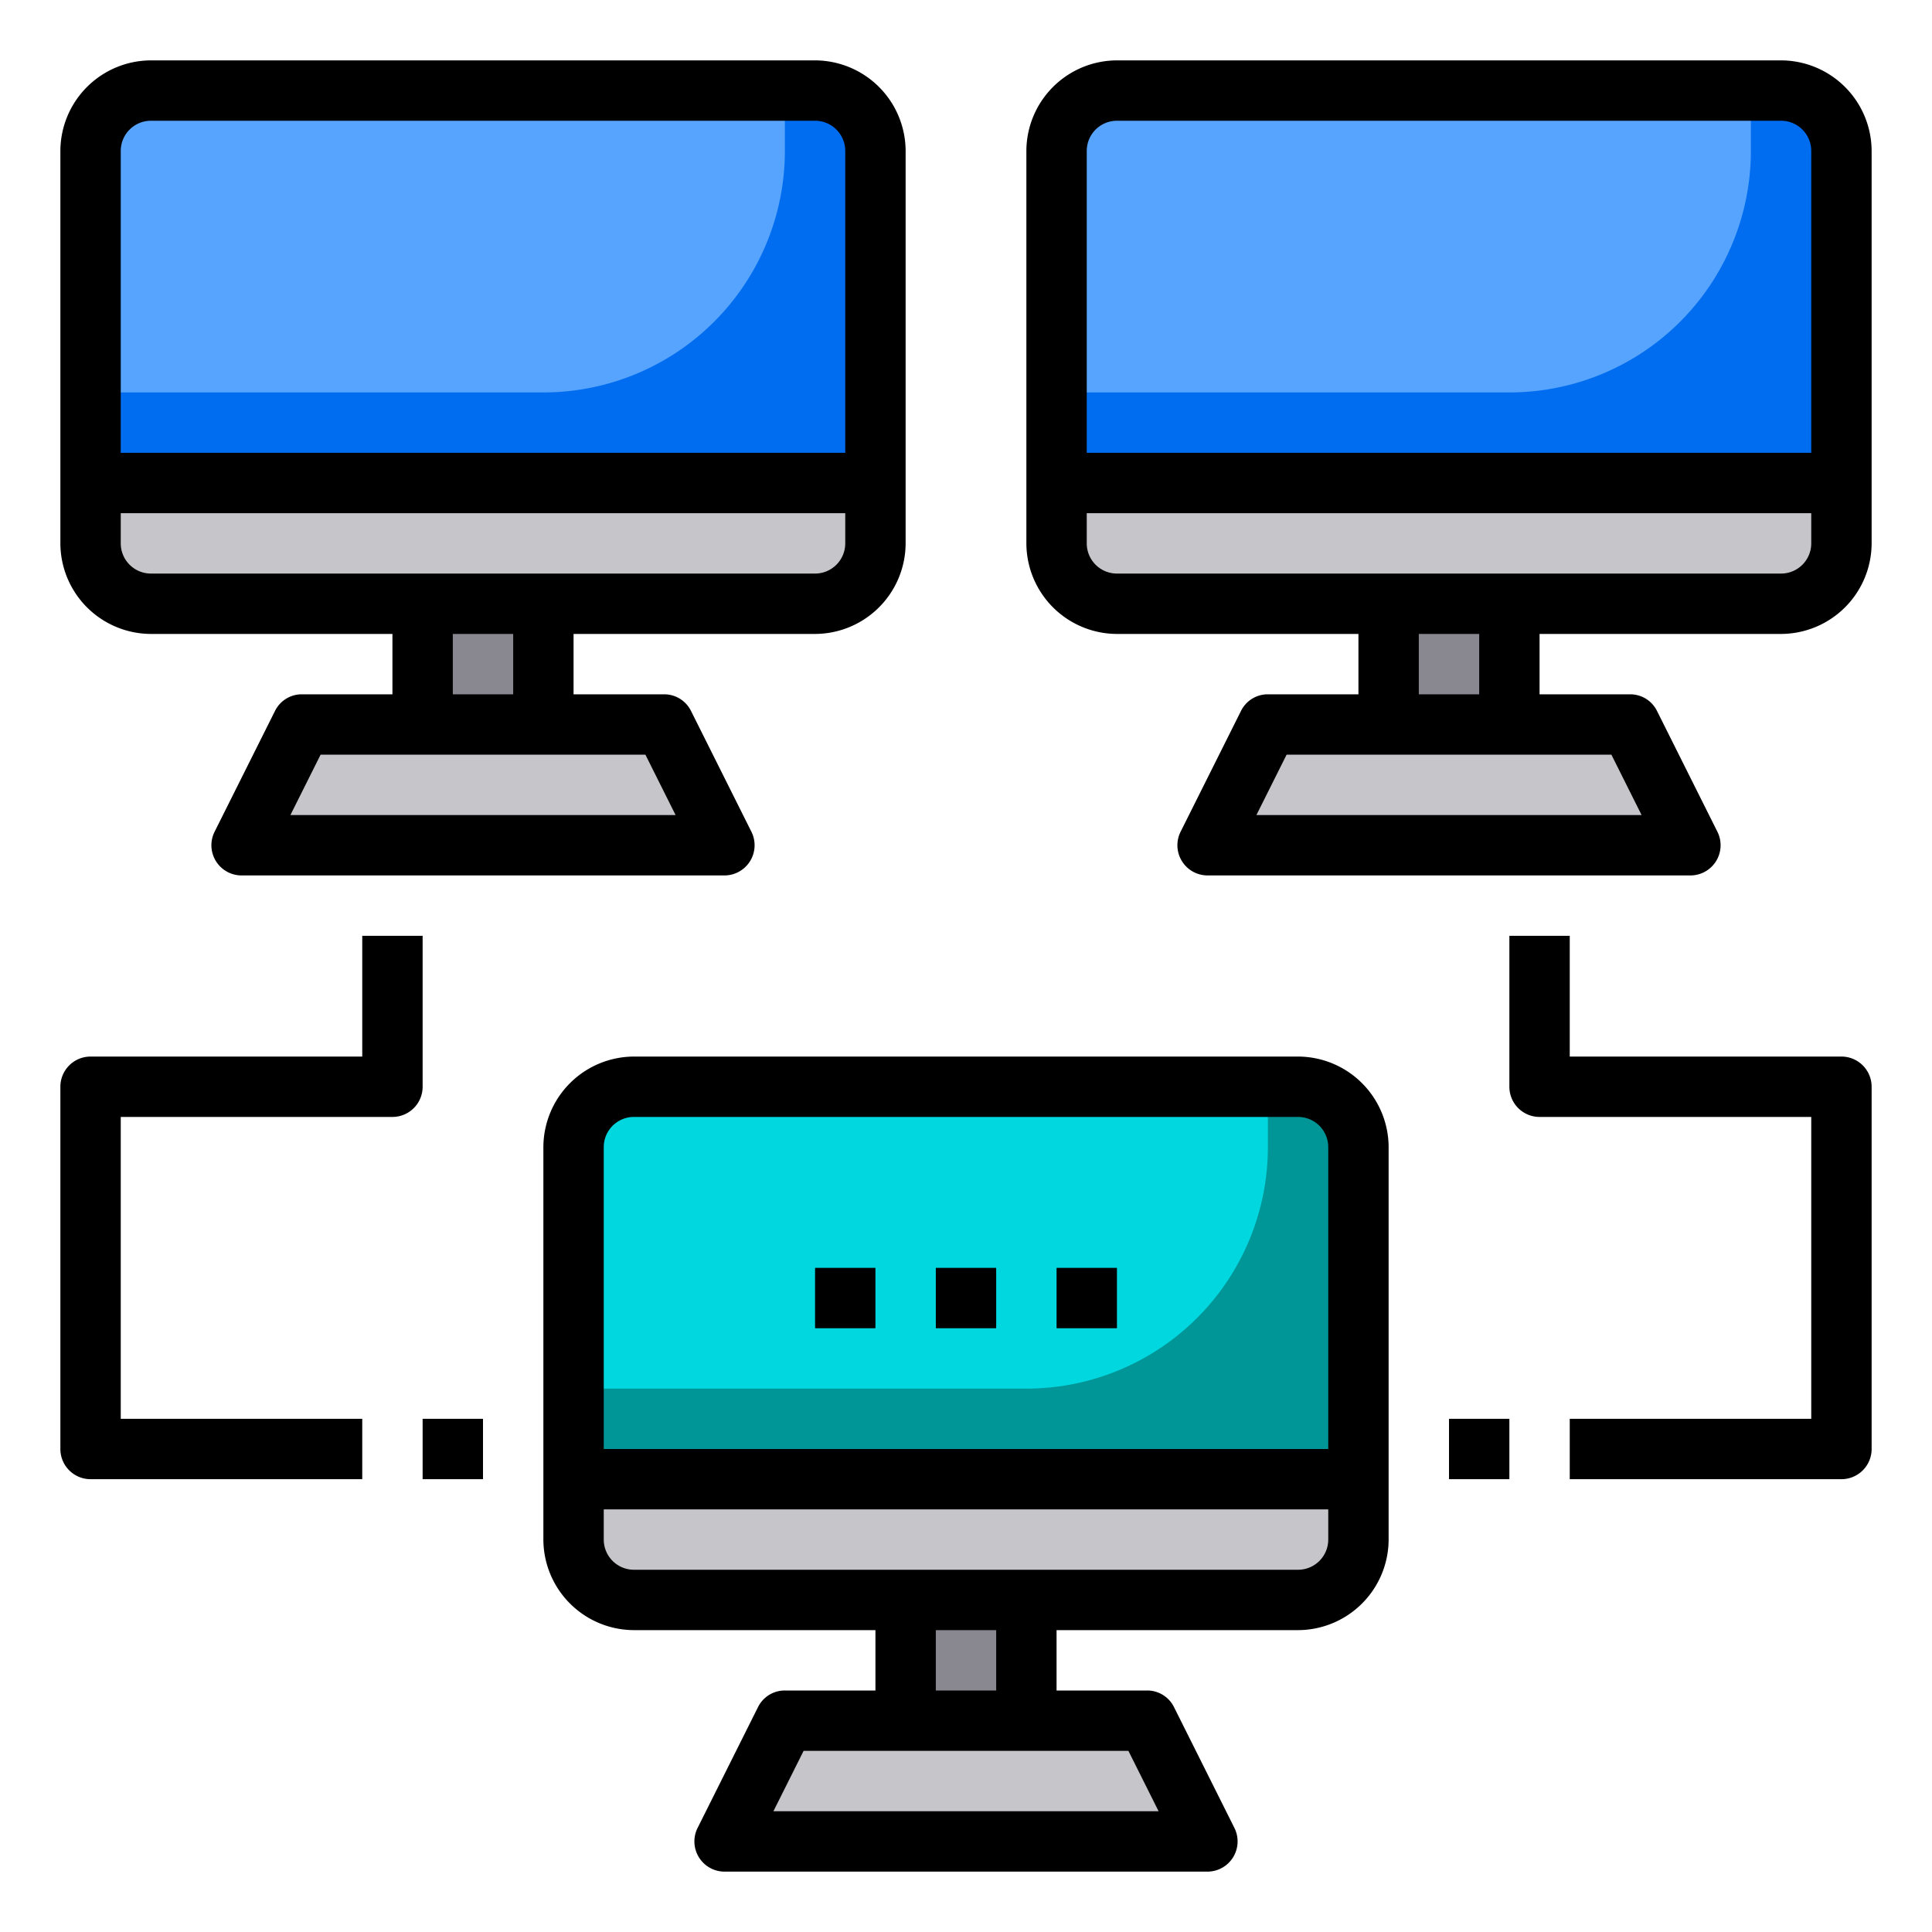 <svg height="512" viewBox="0 0 64 64" width="512" xmlns="http://www.w3.org/2000/svg"><g id="network"><path d="M61 16v2a2.006 2.006 0 01-2 2H37a2.006 2.006 0 01-2-2v-2z" fill="#c6c5ca"/><path d="M61 5v11H35V5a2.006 2.006 0 012-2h22a2.006 2.006 0 012 2z" fill="#57a4ff"/><path d="M54 24l2 4H40l2-4h8z" fill="#c6c5ca"/><path d="M46 20h4v4h-4z" fill="#898890"/><path d="M45 49v2a2.006 2.006 0 01-2 2H21a2.006 2.006 0 01-2-2v-2z" fill="#c6c5ca"/><path d="M45 38v11H19V38a2.006 2.006 0 012-2h22a2.006 2.006 0 012 2z" fill="#00d7df"/><path d="M38 57l2 4H24l2-4h8z" fill="#c6c5ca"/><path d="M30 53h4v4h-4z" fill="#898890"/><path d="M29 16v2a2.006 2.006 0 01-2 2H5a2.006 2.006 0 01-2-2v-2z" fill="#c6c5ca"/><path d="M29 5v11H3V5a2.006 2.006 0 012-2h22a2.006 2.006 0 012 2z" fill="#57a4ff"/><path d="M29 5v11H3v-3h15a8 8 0 008-8V3h1a2.006 2.006 0 012 2zm32 0v11H35v-3h15a8 8 0 008-8V3h1a2.006 2.006 0 012 2z" fill="#006df0"/><path d="M45 38v11H19v-3h15a8 8 0 008-8v-2h1a2.006 2.006 0 012 2z" fill="#009698"/><path d="M22 24l2 4H8l2-4h8z" fill="#c6c5ca"/><path d="M14 20h4v4h-4z" fill="#898890"/><path d="M43 35H21a3.009 3.009 0 00-3 3v13a3.009 3.009 0 003 3h8v2h-3a.988.988 0 00-.89.55l-2 4A1 1 0 0024 62h16a1 1 0 00.89-1.45l-2-4A.988.988 0 0038 56h-3v-2h8a3.009 3.009 0 003-3V38a3.009 3.009 0 00-3-3zm-5.62 23l1 2H25.62l1-2zM31 56v-2h2v2zm13-5a1 1 0 01-1 1H21a1 1 0 01-1-1v-1h24zm0-3H20V38a1 1 0 011-1h22a1 1 0 011 1zM27 2H5a3.009 3.009 0 00-3 3v13a3.009 3.009 0 003 3h8v2h-3a.988.988 0 00-.89.55l-2 4A1 1 0 008 29h16a1 1 0 00.89-1.45l-2-4A.988.988 0 0022 23h-3v-2h8a3.009 3.009 0 003-3V5a3.009 3.009 0 00-3-3zm-5.62 23l1 2H9.62l1-2zM15 23v-2h2v2zm13-5a1 1 0 01-1 1H5a1 1 0 01-1-1v-1h24zm0-3H4V5a1 1 0 011-1h22a1 1 0 011 1zm33 20h-9v-4h-2v5a1 1 0 001 1h9v10h-8v2h9a1 1 0 001-1V36a1 1 0 00-1-1zM48 47h2v2h-2zM14 31h-2v4H3a1 1 0 00-1 1v12a1 1 0 001 1h9v-2H4V37h9a1 1 0 001-1zm0 16h2v2h-2z"/><path d="M31 42h2v2h-2zm4 0h2v2h-2zm-8 0h2v2h-2zM59 2H37a3.009 3.009 0 00-3 3v13a3.009 3.009 0 003 3h8v2h-3a.988.988 0 00-.89.55l-2 4A1 1 0 0040 29h16a1 1 0 00.89-1.45l-2-4A.988.988 0 0054 23h-3v-2h8a3.009 3.009 0 003-3V5a3.009 3.009 0 00-3-3zm-5.62 23l1 2H41.62l1-2zM47 23v-2h2v2zm13-5a1 1 0 01-1 1H37a1 1 0 01-1-1v-1h24zm0-3H36V5a1 1 0 011-1h22a1 1 0 011 1z"/></g></svg>